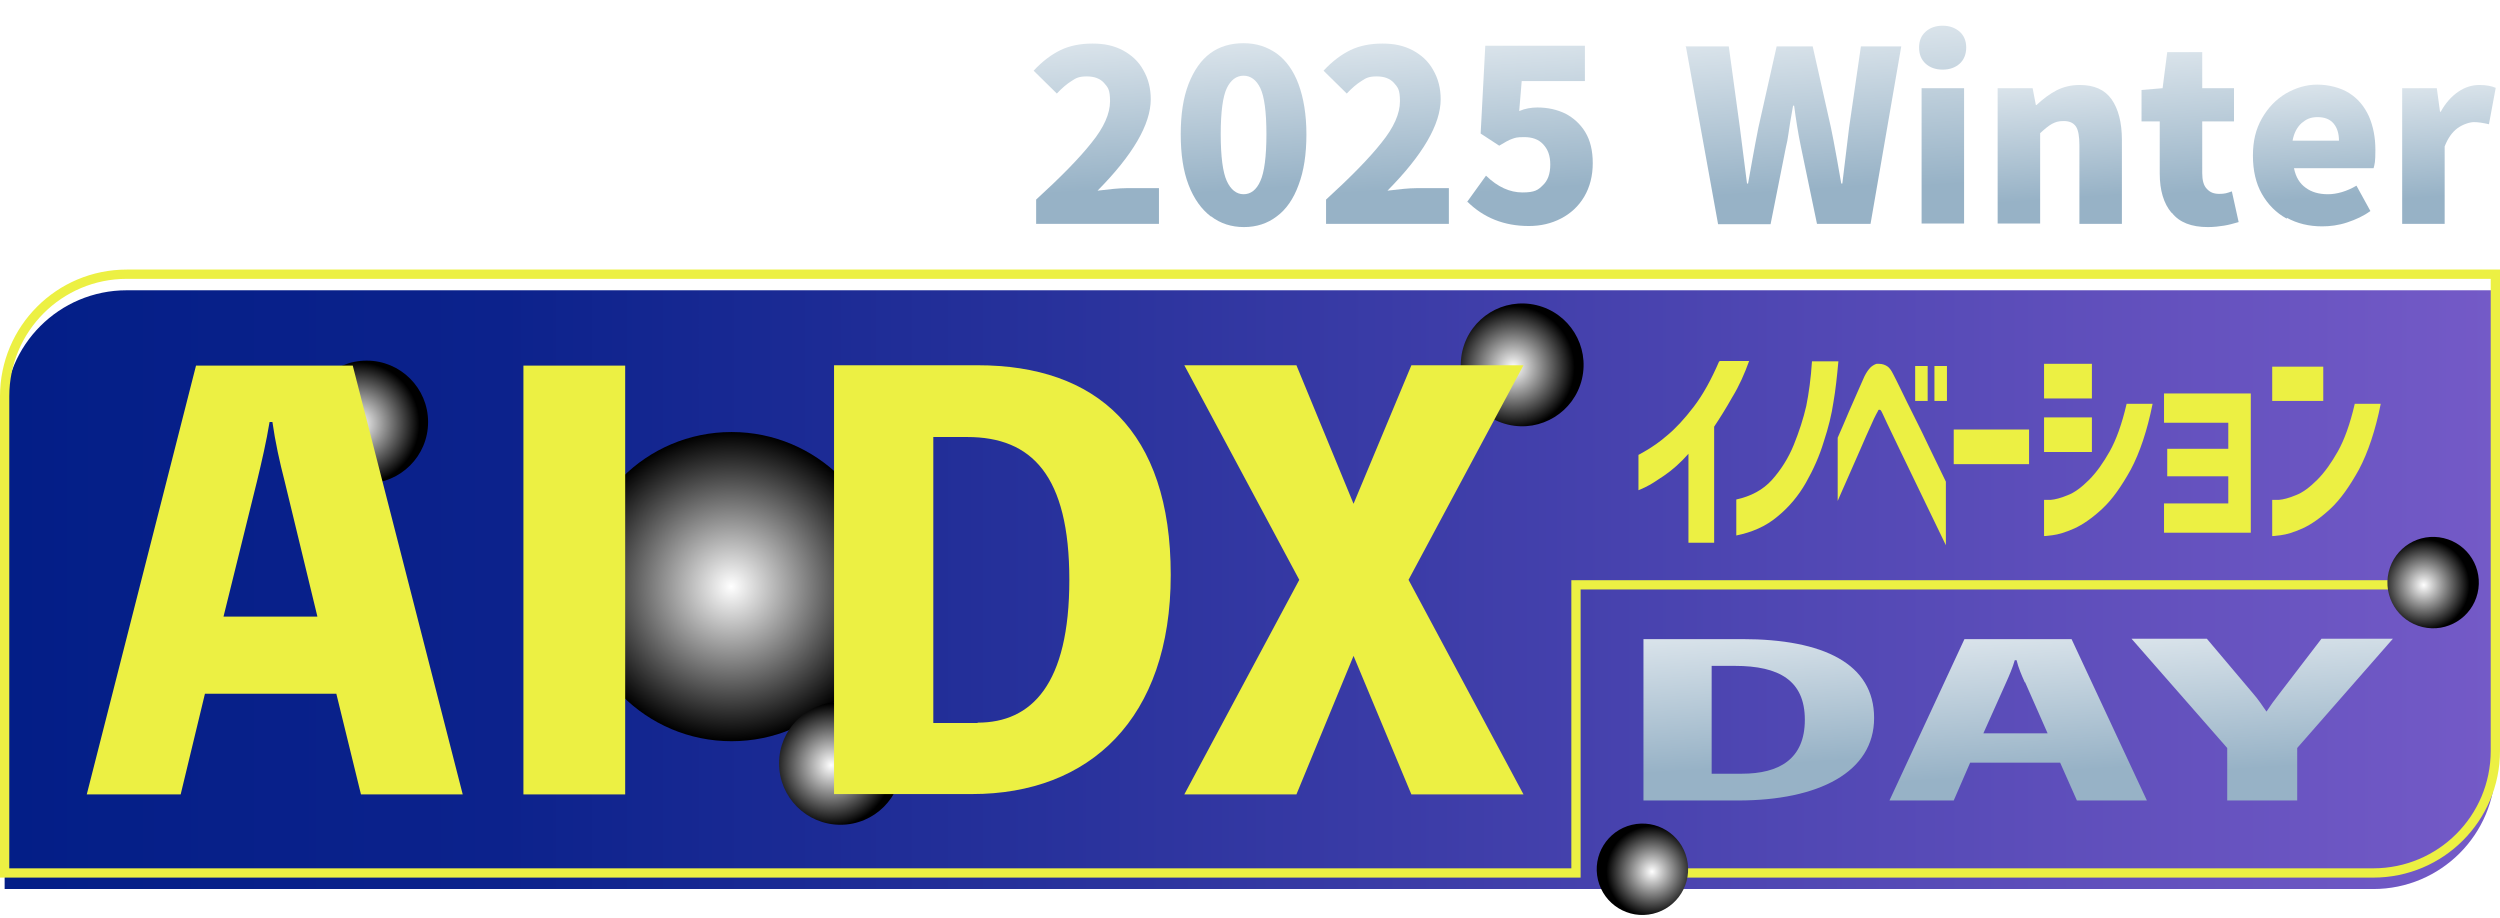 <?xml version="1.0" encoding="UTF-8"?>
<svg xmlns="http://www.w3.org/2000/svg" xmlns:xlink="http://www.w3.org/1999/xlink" version="1.1" viewBox="0 0 700.2 257.2">
  <!-- Generator: Adobe Illustrator 29.8.2, SVG Export Plug-In . SVG Version: 2.1.1 Build 3)  -->
  <defs>
    <style>
      .st0 {
        fill: url(#_名称未設定グラデーション_52);
        filter: url(#drop-shadow-9);
      }

      .st1 {
        fill: url(#_名称未設定グラデーション_51);
        filter: url(#drop-shadow-8);
      }

      .st2, .st3, .st4, .st5, .st6, .st7, .st8 {
        isolation: isolate;
      }

      .st3 {
        fill: url(#_名称未設定グラデーション_101);
      }

      .st3, .st4, .st5, .st6, .st7, .st8 {
        mix-blend-mode: color-dodge;
      }

      .st4 {
        fill: url(#_名称未設定グラデーション_8);
      }

      .st5 {
        fill: url(#_名称未設定グラデーション_9);
      }

      .st9 {
        fill: url(#_名称未設定グラデーション_511);
      }

      .st10 {
        fill: url(#_名称未設定グラデーション_512);
      }

      .st11 {
        fill: url(#_名称未設定グラデーション_510);
      }

      .st12 {
        filter: url(#drop-shadow-3);
      }

      .st12, .st13, .st14, .st15, .st16 {
        fill: #fff;
      }

      .st13 {
        filter: url(#drop-shadow-2);
      }

      .st14 {
        filter: url(#drop-shadow-6);
      }

      .st15 {
        filter: url(#drop-shadow-5);
      }

      .st16 {
        filter: url(#drop-shadow-4);
      }

      .st17 {
        mix-blend-mode: screen;
      }

      .st18 {
        fill: url(#_名称未設定グラデーション_7);
        filter: url(#drop-shadow-1);
      }

      .st19 {
        fill: url(#_名称未設定グラデーション_5);
        filter: url(#drop-shadow-7);
      }

      .st6 {
        fill: url(#_名称未設定グラデーション_13);
      }

      .st7 {
        fill: url(#_名称未設定グラデーション_12);
      }

      .st8 {
        fill: url(#_名称未設定グラデーション_10);
      }

      .st20 {
        fill: none;
        stroke: #ecf043;
        stroke-width: 2.6px;
      }

      .st21 {
        fill: #ecf043;
      }

      .st22 {
        fill: url(#_名称未設定グラデーション_54);
        filter: url(#drop-shadow-11);
      }

      .st23 {
        fill: url(#_名称未設定グラデーション_55);
        filter: url(#drop-shadow-12);
      }

      .st24 {
        fill: url(#_名称未設定グラデーション_56);
        filter: url(#drop-shadow-13);
      }

      .st25 {
        fill: url(#_名称未設定グラデーション_57);
        filter: url(#drop-shadow-14);
      }

      .st26 {
        fill: url(#_名称未設定グラデーション_59);
        filter: url(#drop-shadow-16);
      }

      .st27 {
        fill: url(#_名称未設定グラデーション_58);
        filter: url(#drop-shadow-15);
      }

      .st28 {
        fill: url(#_名称未設定グラデーション_53);
        filter: url(#drop-shadow-10);
      }
    </style>
    <linearGradient id="_名称未設定グラデーション_7" data-name="名称未設定グラデーション 7" x1="1.3" y1="95.8" x2="698.9" y2="95.8" gradientTransform="translate(0 257) scale(1 -1)" gradientUnits="userSpaceOnUse">
      <stop offset="0" stop-color="#031e87"/>
      <stop offset=".2" stop-color="#0c228c"/>
      <stop offset=".4" stop-color="#25309a"/>
      <stop offset=".7" stop-color="#4e46b2"/>
      <stop offset="1" stop-color="#745ac7"/>
    </linearGradient>
    <filter id="drop-shadow-1" x="-11" y="69.2" width="722" height="192" filterUnits="userSpaceOnUse">
      <feOffset dx="0" dy="4"/>
      <feGaussianBlur result="blur" stdDeviation="4"/>
      <feFlood flood-color="#000" flood-opacity=".8"/>
      <feComposite in2="blur" operator="in"/>
      <feComposite in="SourceGraphic"/>
    </filter>
    <filter id="drop-shadow-2" x="-7" y="1.2" width="68" height="80" filterUnits="userSpaceOnUse">
      <feOffset dx="0" dy="4"/>
      <feGaussianBlur result="blur1" stdDeviation="4"/>
      <feFlood flood-color="#000" flood-opacity=".8"/>
      <feComposite in2="blur1" operator="in"/>
      <feComposite in="SourceGraphic"/>
    </filter>
    <filter id="drop-shadow-3" x="47" y="3.2" width="72" height="76" filterUnits="userSpaceOnUse">
      <feOffset dx="0" dy="4"/>
      <feGaussianBlur result="blur2" stdDeviation="4"/>
      <feFlood flood-color="#000" flood-opacity=".8"/>
      <feComposite in2="blur2" operator="in"/>
      <feComposite in="SourceGraphic"/>
    </filter>
    <filter id="drop-shadow-4" x="105" y="-6.8" width="75" height="85" filterUnits="userSpaceOnUse">
      <feOffset dx="0" dy="4"/>
      <feGaussianBlur result="blur3" stdDeviation="4"/>
      <feFlood flood-color="#000" flood-opacity=".8"/>
      <feComposite in2="blur3" operator="in"/>
      <feComposite in="SourceGraphic"/>
    </filter>
    <filter id="drop-shadow-5" x="165" y="2.2" width="66" height="77" filterUnits="userSpaceOnUse">
      <feOffset dx="0" dy="4"/>
      <feGaussianBlur result="blur4" stdDeviation="4"/>
      <feFlood flood-color="#000" flood-opacity=".8"/>
      <feComposite in2="blur4" operator="in"/>
      <feComposite in="SourceGraphic"/>
    </filter>
    <filter id="drop-shadow-6" x="216" y="1.2" width="63" height="80" filterUnits="userSpaceOnUse">
      <feOffset dx="0" dy="4"/>
      <feGaussianBlur result="blur5" stdDeviation="4"/>
      <feFlood flood-color="#000" flood-opacity=".8"/>
      <feComposite in2="blur5" operator="in"/>
      <feComposite in="SourceGraphic"/>
    </filter>
    <linearGradient id="_名称未設定グラデーション_5" data-name="名称未設定グラデーション 5" x1="302.8" y1="-15.1" x2="307.1" y2="49.4" gradientUnits="userSpaceOnUse">
      <stop offset="0" stop-color="#fff"/>
      <stop offset="1" stop-color="#97b2c6"/>
    </linearGradient>
    <filter id="drop-shadow-7" x="277" y=".2" width="60" height="75" filterUnits="userSpaceOnUse">
      <feOffset dx="0" dy="4"/>
      <feGaussianBlur result="blur6" stdDeviation="4"/>
      <feFlood flood-color="#000" flood-opacity=".8"/>
      <feComposite in2="blur6" operator="in"/>
      <feComposite in="SourceGraphic"/>
    </filter>
    <linearGradient id="_名称未設定グラデーション_51" data-name="名称未設定グラデーション 5" x1="345" y1="-15.1" x2="349.3" y2="49.2" xlink:href="#_名称未設定グラデーション_5"/>
    <filter id="drop-shadow-8" x="318" y="-.8" width="60" height="77" filterUnits="userSpaceOnUse">
      <feOffset dx="0" dy="4"/>
      <feGaussianBlur result="blur7" stdDeviation="4"/>
      <feFlood flood-color="#000" flood-opacity=".8"/>
      <feComposite in2="blur7" operator="in"/>
      <feComposite in="SourceGraphic"/>
    </filter>
    <linearGradient id="_名称未設定グラデーション_52" data-name="名称未設定グラデーション 5" x1="384" y1="-15.1" x2="388.3" y2="49.4" xlink:href="#_名称未設定グラデーション_5"/>
    <filter id="drop-shadow-9" x="358" y=".2" width="60" height="75" filterUnits="userSpaceOnUse">
      <feOffset dx="0" dy="4"/>
      <feGaussianBlur result="blur8" stdDeviation="4"/>
      <feFlood flood-color="#000" flood-opacity=".8"/>
      <feComposite in2="blur8" operator="in"/>
      <feComposite in="SourceGraphic"/>
    </filter>
    <linearGradient id="_名称未設定グラデーション_53" data-name="名称未設定グラデーション 5" x1="424.3" y1="-15" x2="428.6" y2="49" xlink:href="#_名称未設定グラデーション_5"/>
    <filter id="drop-shadow-10" x="398" y=".2" width="61" height="76" filterUnits="userSpaceOnUse">
      <feOffset dx="0" dy="4"/>
      <feGaussianBlur result="blur9" stdDeviation="4"/>
      <feFlood flood-color="#000" flood-opacity=".8"/>
      <feComposite in2="blur9" operator="in"/>
      <feComposite in="SourceGraphic"/>
    </filter>
    <linearGradient id="_名称未設定グラデーション_54" data-name="名称未設定グラデーション 5" x1="500.6" y1="-17" x2="505" y2="49.3" xlink:href="#_名称未設定グラデーション_5"/>
    <filter id="drop-shadow-11" x="460" y=".2" width="85" height="75" filterUnits="userSpaceOnUse">
      <feOffset dx="0" dy="4"/>
      <feGaussianBlur result="blur10" stdDeviation="4"/>
      <feFlood flood-color="#000" flood-opacity=".8"/>
      <feComposite in2="blur10" operator="in"/>
      <feComposite in="SourceGraphic"/>
    </filter>
    <linearGradient id="_名称未設定グラデーション_55" data-name="名称未設定グラデーション 5" x1="540.7" y1="-21.9" x2="545.4" y2="47.7" xlink:href="#_名称未設定グラデーション_5"/>
    <filter id="drop-shadow-12" x="525" y="-4.8" width="38" height="80" filterUnits="userSpaceOnUse">
      <feOffset dx="0" dy="4"/>
      <feGaussianBlur result="blur11" stdDeviation="4"/>
      <feFlood flood-color="#000" flood-opacity=".8"/>
      <feComposite in2="blur11" operator="in"/>
      <feComposite in="SourceGraphic"/>
    </filter>
    <linearGradient id="_名称未設定グラデーション_56" data-name="名称未設定グラデーション 5" x1="573.9" y1="1.5" x2="577.3" y2="51.7" xlink:href="#_名称未設定グラデーション_5"/>
    <filter id="drop-shadow-13" x="547" y="11.2" width="60" height="64" filterUnits="userSpaceOnUse">
      <feOffset dx="0" dy="4"/>
      <feGaussianBlur result="blur12" stdDeviation="4"/>
      <feFlood flood-color="#000" flood-opacity=".8"/>
      <feComposite in2="blur12" operator="in"/>
      <feComposite in="SourceGraphic"/>
    </filter>
    <linearGradient id="_名称未設定グラデーション_57" data-name="名称未設定グラデーション 5" x1="610.2" y1="-12.2" x2="614.4" y2="49.9" xlink:href="#_名称未設定グラデーション_5"/>
    <filter id="drop-shadow-14" x="587" y="2.2" width="52" height="74" filterUnits="userSpaceOnUse">
      <feOffset dx="0" dy="4"/>
      <feGaussianBlur result="blur13" stdDeviation="4"/>
      <feFlood flood-color="#000" flood-opacity=".8"/>
      <feComposite in2="blur13" operator="in"/>
      <feComposite in="SourceGraphic"/>
    </filter>
    <linearGradient id="_名称未設定グラデーション_58" data-name="名称未設定グラデーション 5" x1="645.7" y1="1.8" x2="649" y2="51.5" xlink:href="#_名称未設定グラデーション_5"/>
    <filter id="drop-shadow-15" x="619" y="11.2" width="59" height="65" filterUnits="userSpaceOnUse">
      <feOffset dx="0" dy="4"/>
      <feGaussianBlur result="blur14" stdDeviation="4"/>
      <feFlood flood-color="#000" flood-opacity=".8"/>
      <feComposite in2="blur14" operator="in"/>
      <feComposite in="SourceGraphic"/>
    </filter>
    <linearGradient id="_名称未設定グラデーション_59" data-name="名称未設定グラデーション 5" x1="683.4" y1="2.4" x2="686.6" y2="50.8" xlink:href="#_名称未設定グラデーション_5"/>
    <filter id="drop-shadow-16" x="660" y="11.2" width="51" height="64" filterUnits="userSpaceOnUse">
      <feOffset dx="0" dy="4"/>
      <feGaussianBlur result="blur15" stdDeviation="4"/>
      <feFlood flood-color="#000" flood-opacity=".8"/>
      <feComposite in2="blur15" operator="in"/>
      <feComposite in="SourceGraphic"/>
    </filter>
    <linearGradient id="_名称未設定グラデーション_510" data-name="名称未設定グラデーション 5" x1="488.8" y1="155.7" x2="492.8" y2="214.5" xlink:href="#_名称未設定グラデーション_5"/>
    <linearGradient id="_名称未設定グラデーション_511" data-name="名称未設定グラデーション 5" x1="560.7" y1="156.3" x2="564.8" y2="216.9" xlink:href="#_名称未設定グラデーション_5"/>
    <linearGradient id="_名称未設定グラデーション_512" data-name="名称未設定グラデーション 5" x1="632" y1="154.6" x2="636" y2="214.9" xlink:href="#_名称未設定グラデーション_5"/>
    <radialGradient id="_名称未設定グラデーション_8" data-name="名称未設定グラデーション 8" cx="204.8" cy="92.7" fx="204.8" fy="92.7" r="43.3" gradientTransform="translate(0 257) scale(1 -1)" gradientUnits="userSpaceOnUse">
      <stop offset="0" stop-color="#fff"/>
      <stop offset="1" stop-color="#000"/>
    </radialGradient>
    <radialGradient id="_名称未設定グラデーション_9" data-name="名称未設定グラデーション 9" cx="-402.1" cy="4175.5" fx="-402.1" fy="4175.5" r="17.2" gradientTransform="translate(4393.8 -1258.9) rotate(-103.4) scale(1 -1)" gradientUnits="userSpaceOnUse">
      <stop offset="0" stop-color="#fff"/>
      <stop offset="1" stop-color="#000"/>
    </radialGradient>
    <radialGradient id="_名称未設定グラデーション_10" data-name="名称未設定グラデーション 10" cx="-657.2" cy="4236.5" fx="-657.2" fy="4236.5" r="12.8" gradientTransform="translate(4649 -1460.3) rotate(-103.4) scale(1 -1)" gradientUnits="userSpaceOnUse">
      <stop offset="0" stop-color="#fff"/>
      <stop offset="1" stop-color="#000"/>
    </radialGradient>
    <radialGradient id="_名称未設定グラデーション_101" data-name="名称未設定グラデーション 10" cx="-417.8" cy="4316.8" fx="-417.8" fy="4316.8" r="12.8" gradientTransform="translate(1869.3 -3857.7) rotate(13.4)" xlink:href="#_名称未設定グラデーション_10"/>
    <radialGradient id="_名称未設定グラデーション_12" data-name="名称未設定グラデーション 12" cx="-210.9" cy="4287.1" fx="-210.9" fy="4287.1" r="17.2" gradientTransform="translate(21.9 -4072.8) rotate(-180) scale(1 -1)" gradientUnits="userSpaceOnUse">
      <stop offset="0" stop-color="#fff"/>
      <stop offset="1" stop-color="#000"/>
    </radialGradient>
    <radialGradient id="_名称未設定グラデーション_13" data-name="名称未設定グラデーション 13" cx="-78.2" cy="4191.4" fx="-78.2" fy="4191.4" r="17.2" gradientTransform="translate(22.1 -4072.8) rotate(-180) scale(1 -1)" gradientUnits="userSpaceOnUse">
      <stop offset="0" stop-color="#fff"/>
      <stop offset="1" stop-color="#000"/>
    </radialGradient>
  </defs>
  <g class="st2">
    <g id="_レイヤー_1" data-name="レイヤー_1">
      <path class="st18" d="M35.5,77.3c-18.9,0-34.2,15.3-34.2,34.2v133.5h663.4c18.9,0,34.2-15.3,34.2-34.2V77.3H35.5Z"/>
      <path class="st13" d="M14.8,27H5v-9.9h10.3c.2-2.3.4-4.9.5-7.7h9.9c-.2,2.8-.3,5.4-.5,7.7h14.5v9.9h-15.1c0,1-.2,2-.2,2.9s0,1.9-.1,2.9h10.8v9.7h-11c-.3,3.8,0,6.7.9,8.9s2.9,3.3,5.9,3.3,4.1-.4,5.1-1.1c1-.7,1.8-1.6,2.3-2.7.5-1.1.7-2.3.7-3.5s0-2.9-.4-4.6c-.3-1.7-.7-3.8-1.4-6.3h10c1.2,4.7,1.8,8.8,1.8,12.4s-.2,2.8-.6,4.6c-.4,1.8-1.2,3.6-2.5,5.4-1.3,1.8-3.1,3.3-5.5,4.4-2.4,1.2-5.5,1.8-9.5,1.9-4.7,0-8.3-1.2-10.9-3.4-2.6-2.2-4.2-5.1-5-8.5-.7-3.4-1-7-.7-10.7H5v-9.7h9.7v-2.9c0-1,0-2,.2-2.9h0Z"/>
      <path class="st12" d="M96.6,35.5c0-3.5-.9-6.5-2.3-8.9s-3.6-3.9-6.5-4.3c0,4.3-.4,8.7-.8,13.1s-1.3,8.4-2.5,12.1c-1.2,3.7-2.8,6.6-4.7,8.8-1.9,2.2-4.2,3.2-7.1,3.1-2.1,0-4.1-.8-6-2-1.9-1.3-3.5-3.4-4.8-6.3-1.3-2.9-2-6.9-2-11.9s1.1-9.4,3-13.4c1.9-4,4.5-7.3,7.7-9.7,3.2-2.5,6.8-3.9,10.9-4.3,4.4-.3,8.4.3,12,1.9,3.7,1.6,6.7,4.3,9,8,2.4,3.8,3.7,8.6,3.9,14.5,0,5-.6,9.3-2,12.9-1.4,3.6-3.2,6.4-5.5,8.4-2.2,2-4.7,3.5-7.3,4.4-2.6.9-5,1.3-7.2,1.3v-10c3.8,0,6.8-1.7,8.9-4.6,2.2-3,3.2-7.3,3.2-13h0ZM72.9,48.9c1,0,1.9-.8,2.6-2.6s1.2-4.1,1.7-6.8c.4-2.8.7-5.7.9-8.7.2-3,.3-5.8.2-8.3-2,.7-3.6,1.9-4.9,3.8s-2.3,4-3,6.3-1.1,4.5-1.2,6.6c0,3.3.2,5.8.9,7.3s1.6,2.3,2.8,2.4Z"/>
      <path class="st16" d="M117.7,29.7v-11.3c4.3-1.7,8.3-2.9,11.9-3.7,3.6-.8,7.5-1.2,11.5-1.2s8.1.8,11.5,2.4c3.4,1.5,6.1,3.8,8.1,6.9,1.9,3,3,6.8,3.1,11.2.4,9.3-2.5,16.2-8.8,20.9-6.2,4.6-15.9,7-29.1,7v-10.1c6.7,0,12.1-.6,16.3-2,4.1-1.4,7-3.5,8.7-6.2s2.5-5.8,2.4-9.4c0-2.8-1-5.2-2.9-7.1s-5.3-2.9-10.1-3.2c-2.5,0-5,.2-7.5.7-2.4.6-4.8,1.3-7.2,2.1s-4.3,1.5-5.7,2.2c-1.5.7-2.2,1-2.2.9h0ZM154.3,11.9V1.3h5.1v10.5h-5.1ZM162.2,11.9V1.3h5.1v10.5h-5.1Z"/>
      <path class="st15" d="M202.2,10.4h16.5c-3.6,2.9-6.7,5.4-9.4,7.5s-5.4,4.3-8.2,6.5c-2.8,2.2-5.2,4.1-7.2,5.8s-3.3,2.8-3.8,3.3c-.4.4-.7.9-.7,1.5s.3,1.3.9,1.9c.5.5,1.8,1.7,3.8,3.6,2,1.9,4.4,4.1,7.2,6.6s5.5,5,8.2,7.5,5.8,5.3,9.4,8.6h-15.5c-2.7-2.4-5-4.4-7-6.2s-4.1-3.6-6.2-5.5c-2.1-1.9-4-3.6-5.7-5.1s-2.8-2.7-3.5-3.4c-2.2-2.4-3.3-5-3.2-7.9,0-2.9,1.1-5.3,3.2-7.4.7-.7,1.9-1.7,3.5-3,1.6-1.4,3.4-2.9,5.4-4.5s3.9-3.2,5.8-4.8c1.8-1.5,4-3.3,6.5-5.2v.2Z"/>
      <path class="st14" d="M230.7,9.9h10s0,.6-.2,1.8c-.1,1.2-.3,2.6-.5,4.5-.2,1.8-.4,3.8-.6,5.8,1.5-3.2,3.2-5.8,5-7.7,1.8-1.9,4.1-2.9,6.8-3.1,5.4-.1,9.3,2.1,11.7,6.7s3.6,11.1,3.6,19.5-2.5,15.2-7.6,19.9-12.5,7-22.3,7v-10.1c5.6-.2,9.9-1.1,12.6-2.6,2.8-1.5,4.7-3.5,5.8-6s1.6-5.3,1.5-8.2c0-4.6-.3-8.4-1.2-11.2s-2.3-4.3-4.2-4.4c-1.4,0-2.7.6-3.9,1.7s-2.3,2.5-3.1,4.1-1.5,3.3-2.2,4.9c-.6,1.6-1.1,3-1.4,4-.2.8-.5,1.8-.7,3.2-.3,1.4-.4,3-.4,5s.1,1.4.2,1.9v.9h-10.3s0-.9-.2-2.6c-.1-1.7-.2-3.9-.3-6.5,0-2.6-.1-5.4-.1-8.4.1-2.8.3-5.7.6-8.7.3-3.1.5-5.7.8-7.9s.4-3.3.4-3.5h.2Z"/>
      <path class="st19" d="M290.2,51.9c6.9-6.3,12.1-11.6,15.5-15.9,3.5-4.3,5.2-8.2,5.2-11.6s-.6-3.9-1.7-5.2c-1.1-1.2-2.7-1.8-4.8-1.8s-3,.4-4.3,1.3c-1.3.8-2.7,2-4.1,3.5l-6.5-6.4c2.5-2.7,5.1-4.6,7.6-5.8s5.5-1.8,8.9-1.8,6,.6,8.5,1.9c2.4,1.3,4.4,3.1,5.7,5.5,1.4,2.4,2.1,5.1,2.1,8.2,0,7-5,15.6-14.9,25.6,3.3-.4,6-.7,8.1-.7h9.1v10h-34.4v-6.8h0Z"/>
      <path class="st1" d="M339.1,56.6c-2.6-2-4.7-4.9-6.2-8.8-1.5-3.9-2.2-8.6-2.2-14.2s.7-10.2,2.2-14.1c1.5-3.8,3.5-6.7,6.1-8.6,2.6-1.9,5.7-2.8,9.3-2.8s6.6,1,9.3,2.9c2.6,1.9,4.7,4.8,6.1,8.6,1.4,3.8,2.2,8.5,2.2,14s-.7,10.3-2.2,14.2c-1.4,3.9-3.5,6.9-6.1,8.8-2.6,2-5.7,3-9.2,3s-6.6-1-9.2-3h0ZM353,46.7c1.1-2.4,1.7-6.8,1.7-13.1s-.6-10.6-1.7-12.9-2.7-3.5-4.7-3.5-3.6,1.2-4.7,3.5-1.7,6.6-1.7,12.9.6,10.7,1.7,13.1c1.1,2.4,2.7,3.7,4.7,3.7s3.6-1.2,4.7-3.7Z"/>
      <path class="st0" d="M371.4,51.9c6.9-6.3,12.1-11.6,15.5-15.9,3.5-4.3,5.2-8.2,5.2-11.6s-.6-3.9-1.7-5.2c-1.1-1.2-2.7-1.8-4.8-1.8s-3,.4-4.3,1.3c-1.3.8-2.7,2-4.1,3.5l-6.5-6.4c2.5-2.7,5.1-4.6,7.6-5.8s5.5-1.8,8.9-1.8,6,.6,8.5,1.9c2.4,1.3,4.4,3.1,5.7,5.5,1.4,2.4,2.1,5.1,2.1,8.2,0,7-5,15.6-14.9,25.6,3.3-.4,6-.7,8.1-.7h9.1v10h-34.4v-6.8h0Z"/>
      <path class="st28" d="M410.8,52.7l5.4-7.5c3.3,3.2,6.7,4.7,10.2,4.7s4.4-.7,5.7-2c1.4-1.3,2.1-3.2,2.1-5.8s-.7-4.3-2-5.7-3.1-2-5.3-2-2.5.2-3.4.5-2.1,1-3.6,1.9l-5.2-3.4,1.3-24.6h27.9v9.9h-17.7l-.7,8.4c1.6-.7,3.4-1,5.1-1,2.9,0,5.5.6,7.8,1.7,2.3,1.2,4.2,2.9,5.6,5.2s2.1,5.2,2.1,8.7-.8,6.7-2.4,9.4c-1.6,2.7-3.8,4.7-6.5,6.1-2.7,1.4-5.7,2.1-9,2.1-6.9,0-12.7-2.3-17.3-6.9v.3Z"/>
      <path class="st22" d="M472.1,9h12.1l3.1,22.7,2,15.7h.3c.8-4.4,1.7-9.7,2.9-15.7l5.1-22.7h10.1l5.1,22.7c.4,2,1,4.9,1.7,8.9l1.2,6.8h.3l1.9-15.7,3.3-22.7h11.3l-8.6,49.7h-15l-4.5-21.6c-.8-3.8-1.4-7.7-1.9-11.5h-.3l-.8,4.6c-.1.8-.3,1.8-.5,3.3-.2,1.4-.4,2.6-.7,3.7l-4.3,21.6h-14.7l-9-49.7h-.1Z"/>
      <path class="st23" d="M539.3,13.8c-1.2-1.1-1.8-2.6-1.8-4.5s.6-3.3,1.8-4.4,2.8-1.7,4.8-1.7,3.5.6,4.8,1.7c1.2,1.1,1.8,2.6,1.8,4.4s-.6,3.4-1.8,4.5c-1.2,1.1-2.8,1.7-4.8,1.7s-3.6-.6-4.8-1.7ZM538.2,58.7V20.7h11.9v37.9h-11.9Z"/>
      <path class="st24" d="M559.6,20.7h9.7l.9,4.7h.2c1.8-1.7,3.7-3.1,5.6-4.1,2-1,4.1-1.5,6.5-1.5,4,0,7,1.3,8.9,4s2.9,6.5,2.9,11.4v23.5h-11.9v-22c0-2.5-.3-4.3-1-5.3s-1.8-1.5-3.4-1.5-2.3.3-3.3.8c-.9.5-2,1.4-3.3,2.6v25.3h-11.9V20.7h0Z"/>
      <path class="st25" d="M608.2,55.6c-2.2-2.6-3.3-6.3-3.3-11v-14.6h-5.1v-8.8l5.9-.5,1.3-10.1h9.8v10.1h8.9v9.3h-8.9v14.5c0,2,.4,3.5,1.3,4.4.9,1,2,1.4,3.5,1.4s2.1-.2,3.5-.7l1.9,8.6c-1.4.4-2.8.8-4.1,1s-2.8.4-4.5.4c-4.6,0-8-1.3-10.1-4h-.1Z"/>
      <path class="st27" d="M640.4,57.2c-2.9-1.6-5.2-3.9-6.9-6.9s-2.5-6.6-2.5-10.7.8-7.4,2.5-10.4c1.7-3,3.9-5.3,6.7-7,2.8-1.6,5.7-2.5,8.8-2.5s6.5.8,9,2.4,4.2,3.7,5.5,6.5c1.2,2.8,1.8,5.9,1.8,9.4s-.2,3.9-.5,5.1h-22.3c.5,2.5,1.6,4.3,3.3,5.5,1.6,1.2,3.7,1.8,6.2,1.8s5.3-.8,8-2.4l3.9,7.1c-1.9,1.4-4.1,2.4-6.5,3.2s-4.8,1.1-7,1.1c-3.7,0-7-.8-9.9-2.4v.2ZM655.1,35.4c0-2-.5-3.6-1.5-4.8-1-1.2-2.5-1.8-4.5-1.8s-3.2.6-4.5,1.7c-1.2,1.1-2.1,2.7-2.5,4.9h13Z"/>
      <path class="st26" d="M672.8,20.7h9.7l.9,6.6h.2c1.3-2.4,3-4.3,4.9-5.6s3.9-1.9,5.9-1.9,3.4.3,4.6.8l-1.9,10.2c-1.7-.4-3.1-.6-4.2-.6s-3.1.6-4.6,1.7-2.7,2.8-3.6,5.1v21.7h-11.9V20.7h0Z"/>
      <g>
        <path class="st11" d="M487.9,179c22.8,0,37,6.9,37,22.1s-15.6,23.1-38.1,23.1h-26.5v-45.2h27.6ZM487.9,216.7c10.4,0,17.6-4.1,17.6-15.1s-7.2-15.1-19.6-15.1h-6.5v30.2h8.5Z"/>
        <path class="st9" d="M601.2,224.2h-19.5l-4.7-10.6h-25.2l-4.6,10.6h-18l21-45.2h30l21.1,45.2h0ZM567.1,191.1c-.9-2-1.8-4.1-2.3-6.2h-.5c-.6,2.1-1.5,4.2-2.4,6.2l-6.4,14.3h18l-6.3-14.3h0Z"/>
        <path class="st10" d="M643.4,209.5v14.7h-19.6v-14.7l-26.8-30.6h21.1l13,15.4c1.4,1.6,2.5,3.3,3.7,5,1.1-1.7,2.2-3.2,3.6-5l11.8-15.4h20l-26.8,30.6Z"/>
      </g>
      <g>
        <path class="st21" d="M481.7,101.1h8.2c-1.3,3.6-2.8,7-4.7,10.1-1.8,3.2-3.5,5.9-5.1,8.3v32.5h-7.2v-24.9c-2.3,2.6-4.6,4.6-6.8,6.1s-3.9,2.6-5.2,3.2c-1.3.6-1.9.9-2,.9v-9.9s.8-.4,2.3-1.3,3.5-2.2,5.8-4.2c2.4-2,4.8-4.6,7.4-8s4.9-7.6,7.1-12.7h.2Z"/>
        <path class="st21" d="M486.3,150v-10.1c4.1-.9,7.5-2.7,10-5.5s4.6-6.1,6.1-9.8,2.7-7.4,3.5-10.9c.7-3.5,1.3-7.7,1.6-12.5h7.4c-.4,4.3-.8,8.1-1.4,11.5-.5,3.4-1.4,7.1-2.7,11-1.2,4-2.9,7.8-5,11.5s-4.8,6.9-8,9.5c-3.2,2.7-7.1,4.4-11.6,5.3h.1Z"/>
        <path class="st21" d="M514.7,140.2v-17.6c1.2-2.8,2.3-5.2,3.1-7.2.9-2,1.7-3.9,2.5-5.7.8-1.9,1.5-3.3,1.9-4.3.6-1.2,1.2-2,1.8-2.6.6-.5,1.2-.8,1.6-.9.5,0,.7,0,.7,0,.9,0,1.7.3,2.3.7.6.4,1.1,1.1,1.6,2.1.4.7,1.1,2.2,2.2,4.4,1.1,2.2,2.3,4.8,3.8,7.7s2.8,5.7,4.1,8.4c1.3,2.7,2.9,6,4.7,9.7v17.8c-11.6-24-17.5-36.2-17.7-36.8-.3-.7-.5-1-.7-1.1s-.3,0-.3,0h-.2c0,.2-.3.6-.6,1.2-.3.5-.8,1.6-1.6,3.4-.8,1.7-1.7,3.8-2.7,6.1-1,2.3-2.4,5.4-4,9.1s-2.5,5.6-2.5,5.7h0ZM536.4,112.3v-9.8h3.5v9.8h-3.5ZM541.8,112.3v-9.8h3.5v9.8h-3.5Z"/>
        <path class="st21" d="M547.2,130v-9.7h21.1v9.7h-21.1Z"/>
        <path class="st21" d="M572.5,111.6v-9.7h13.4v9.7h-13.4ZM595.6,113.1h7.3c-1.5,7.5-3.6,13.7-6.1,18.4-2.6,4.7-5.2,8.4-8,11s-5.4,4.4-7.8,5.5c-2.5,1.1-4.5,1.7-6.1,1.9s-2.4.3-2.4.2v-10.1h1.9c1.2-.1,2.8-.5,4.7-1.3,1.9-.7,3.9-2.2,6-4.3s4-4.8,5.8-8,3.4-7.6,4.7-13.2h0ZM572.5,126.6v-9.7h13.4v9.7h-13.4Z"/>
        <path class="st21" d="M607,133.4v-7.7h17.1v-7.3h-18v-8.2h24.3v39h-24.3v-8.2h18v-7.6h-17.1Z"/>
        <path class="st21" d="M636.4,112.3v-9.6h14.3v9.6h-14.3ZM659.5,113.1h7.3c-1.5,7.5-3.6,13.7-6.1,18.4-2.6,4.7-5.2,8.4-8,11s-5.4,4.4-7.8,5.5c-2.5,1.1-4.5,1.7-6.1,1.9s-2.4.3-2.4.2v-10.1h1.9c1.2-.1,2.8-.5,4.7-1.3,1.9-.7,3.9-2.2,6-4.3s4-4.8,5.8-8,3.4-7.6,4.7-13.2h0Z"/>
      </g>
      <g>
        <path class="st20" d="M676.9,163.8h-235.5v80.7H1.3V111c0-18.9,15.3-34.2,34.2-34.2h663.4v133.5c0,18.9-15.3,34.2-34.2,34.2h-201.6"/>
        <path class="st21" d="M676.7,159.8c2.2,0,3.9,1.8,3.9,3.9s-1.8,3.9-3.9,3.9-3.9-1.8-3.9-3.9,1.8-3.9,3.9-3.9Z"/>
        <path class="st21" d="M463.3,240.5c-2.2,0-3.9,1.8-3.9,3.9s1.8,3.9,3.9,3.9,3.9-1.8,3.9-3.9-1.8-3.9-3.9-3.9Z"/>
      </g>
      <path class="st21" d="M215.4,163.9c0,6-5.1,11.1-11.1,11.1s-11.1-4.9-11.1-11.1,4.9-11.1,11.1-11.1,11.1,4.9,11.1,11.1Z"/>
      <path class="st4" d="M161.6,164.3c0-23.9,19.4-43.3,43.3-43.3s43.3,19.4,43.3,43.3-19.4,43.3-43.3,43.3-43.3-19.4-43.3-43.3Z"/>
      <circle class="st5" cx="426.4" cy="102.2" r="17.2" transform="translate(228.1 493.3) rotate(-76.6)"/>
      <g class="st17">
        <circle class="st8" cx="681.4" cy="163.2" r="12.8" transform="translate(364.8 788.2) rotate(-76.6)"/>
      </g>
      <g class="st17">
        <circle class="st3" cx="460" cy="243.5" r="12.8" transform="translate(-43.9 113.2) rotate(-13.4)"/>
      </g>
      <circle class="st7" cx="235.4" cy="213.8" r="17.2"/>
      <circle class="st6" cx="102.7" cy="118.2" r="17.2"/>
      <path class="st21" d="M129.6,222.5h-28.5l-6.9-28.2h-36.8l-6.8,28.2h-26.3l30.6-120.1h43.9l30.8,120.1ZM79.7,134.7c-1.4-5.4-2.6-10.9-3.4-16.5h-.8c-.9,5.5-2.2,11.1-3.5,16.5l-9.4,38h26.3l-9.2-38Z"/>
      <path class="st21" d="M175.1,222.5h-28.5v-120.1h28.5v120.1Z"/>
      <path class="st21" d="M273.8,102.3c33.3,0,54.1,18.3,54.1,58.7s-22.8,61.4-55.6,61.4h-38.7v-120.1s40.2,0,40.2,0ZM273.8,202.4c15.2,0,25.7-10.8,25.7-40s-10.5-40-28.6-40h-9.5v80.1h12.5-.1Z"/>
      <path class="st21" d="M394.5,162.4l32.2,60.1h-31.4l-16.2-38.8-16,38.8h-31.4l32.2-60.1-32.2-60.1h31.4l16,38.8,16.2-38.8h31.4l-32.2,60.1Z"/>
    </g>
  </g>
</svg>